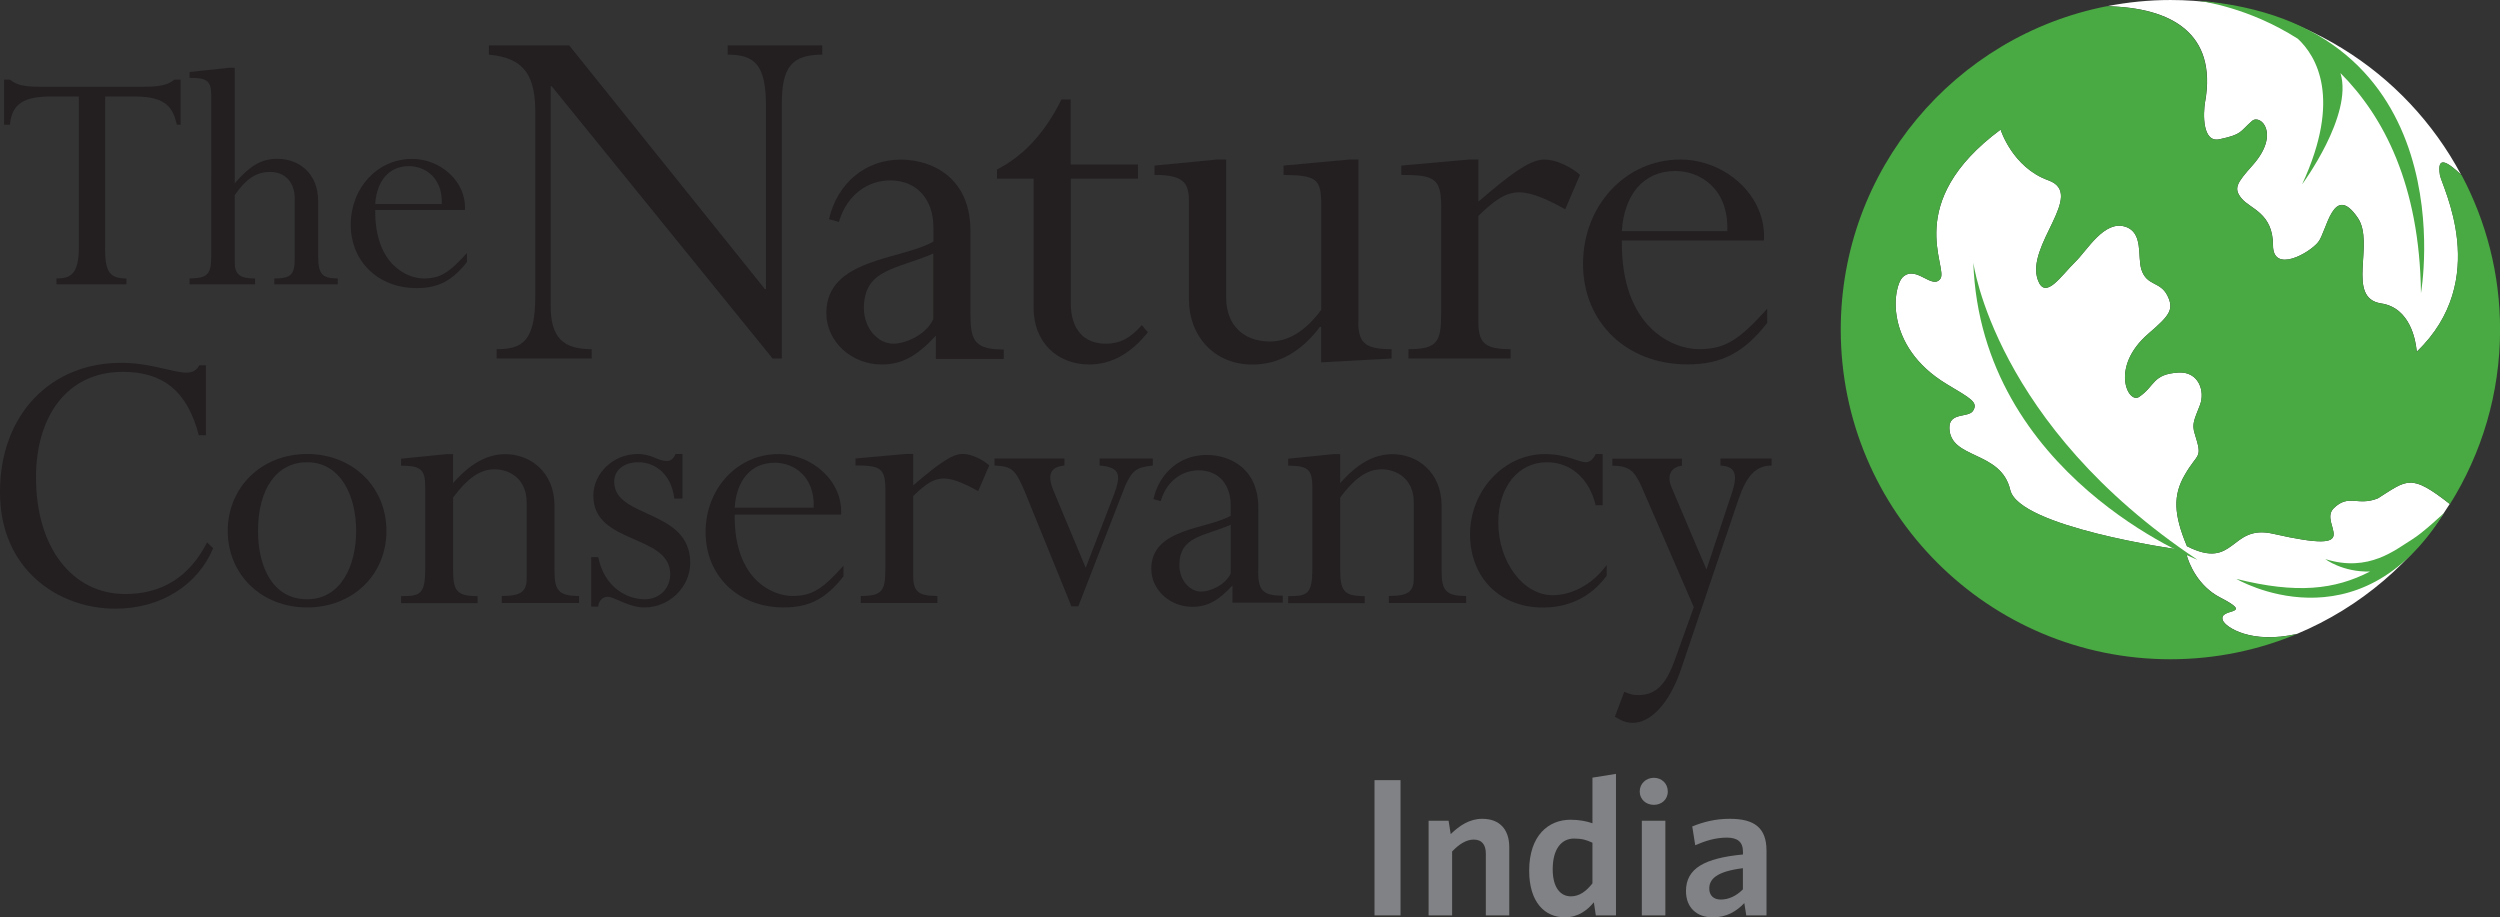 <?xml version="1.0" encoding="UTF-8"?>
<svg id="Layer_2" data-name="Layer 2" xmlns="http://www.w3.org/2000/svg" viewBox="0 0 318.88 117.01">
  <rect x="0" y="0" width="318.88" height="117.01" fill="#333333" stroke="none"/>
  <defs>
    <style>
      .cls-1 {
        fill: #231f20;
      }

      .cls-2 {
        fill: #fff;
      }

      .cls-3 {
        fill: #49a942;
      }

      .cls-4 {
        fill: #818285;
      }
    </style>
  </defs>
  <g id="Program_name" data-name="Program name">
    <g>
      <g>
        <path class="cls-2" d="M281.27,12.96c-.26,1.53-.37,5.28,1.83,4.8,2.93-.63,2.55-.93,4.15-2.33,1.07-.94,3.69,1.62.04,5.69-1.99,2.23-2.43,2.91-1.36,4.2,1.11,1.34,4,1.85,4,5.97,0,3.62,4.64,1,5.77-.42,1.1-1.38,1.91-7.67,5.04-3.09,2.22,3.26-1.57,10.23,2.99,10.92,3.75.56,4.4,4.84,4.51,5.92.01.15.02.25.02.25,9.58-9.2,3.2-21.11,2.96-22.55-.41-2.58.98-1.64,2.69-.05-7.06-13.25-21.01-22.27-37.06-22.27-2.77,0-5.48.28-8.1.79,8.27.17,14.05,3.48,12.53,12.17Z"/>
        <path class="cls-2" d="M303.29,63.57c-2.58,1.03-3.7-.62-5.61,1.25-2.1,2.05,4.62,6.08-7.75,3.26-5.53-1.26-4.77,4.75-10.98,1.59-1.72-4.09-1.77-6.5-.3-9.06,1.71-3,2.33-1.99,1.29-5.29-.41-1.29-.01-1.86.67-3.66.68-1.79-.19-4.28-2.72-4.14-3.36.19-2.97,1.71-5.05,3.11-1.39.93-3.74-3.8,1.18-8.06,2.69-2.32,3.32-3.07,2.44-4.86-.92-1.86-2.63-1.19-3.32-3.33-.53-1.64.29-4.73-2.07-5.47-2.68-.84-4.82,2.99-6.37,4.5-1.8,1.75-3.77,4.87-4.74,2.38-1.72-4.43,6.19-11.04,1.31-12.79-4.59-1.65-6.09-6.47-6.09-6.47-12.6,9.35-6.63,17.57-7.68,19.02-1.05,1.46-3.07-1.77-4.77-.23-1.31,1.19-2.48,8.83,5.59,13.68,3.06,1.84,4.06,2.31,3.33,3.42-.59.88-3.03.14-3,2.16.08,4.05,6.58,2.84,7.76,7.91,1.11,4.74,21.26,7.57,21.26,7.57-.02-.02.09,0,.25.06l.96.53c.3,1.25,1.5,4.11,4.3,5.55,4.64,2.39-.28,1.24.35,2.92.32.86,3.61,3.08,9.46,1.73,8.09-3.38,14.89-9.21,19.48-16.57-5-3.91-5.38-3.1-9.18-.71Z"/>
        <path class="cls-3" d="M277.92,70.12c-.16-.05-.28-.08-.25-.06,0,0-20.15-2.84-21.26-7.57-1.18-5.07-7.68-3.86-7.76-7.91-.04-2.02,2.41-1.28,3-2.16.73-1.11-.27-1.58-3.33-3.42-8.07-4.85-6.9-12.49-5.59-13.68,1.7-1.54,3.72,1.68,4.77.23,1.05-1.46-4.92-9.68,7.68-19.02,0,0,1.49,4.82,6.09,6.47,4.87,1.75-3.03,8.36-1.31,12.79.97,2.49,2.94-.63,4.74-2.38,1.55-1.5,3.68-5.33,6.37-4.5,2.36.74,1.54,3.83,2.07,5.47.69,2.14,2.39,1.47,3.32,3.33.89,1.79.26,2.54-2.44,4.86-4.92,4.26-2.57,8.99-1.18,8.06,2.07-1.39,1.68-2.92,5.05-3.11,2.53-.14,3.4,2.35,2.72,4.14-.68,1.79-1.08,2.37-.67,3.66,1.04,3.3.43,2.29-1.29,5.29-1.47,2.56-1.41,4.97.3,9.06,6.2,3.15,5.45-2.85,10.98-1.59,12.37,2.82,5.65-1.21,7.75-3.26,1.91-1.87,3.03-.22,5.61-1.25,3.82-2.39,4.18-3.21,9.21.73,4.04-6.46,6.39-14.09,6.39-22.26,0-7.11-1.78-13.81-4.9-19.69-1.75-1.63-3.2-2.65-2.78-.02.24,1.45,6.62,13.35-2.96,22.55,0,0,0-.1-.02-.25-.11-1.09-.76-5.36-4.51-5.92-4.56-.68-.77-7.66-2.99-10.92-3.13-4.58-3.94,1.71-5.04,3.09-1.12,1.41-5.77,4.03-5.77.42,0-4.12-2.89-4.63-4-5.97-1.07-1.29-.63-1.97,1.36-4.2,3.65-4.07,1.02-6.63-.04-5.69-1.6,1.4-1.22,1.7-4.15,2.33-2.19.48-2.09-3.27-1.83-4.8,1.51-8.7-4.27-12-12.56-12.17-19.33,3.79-33.91,20.81-33.91,41.25,0,23.22,18.82,42.04,42.04,42.04,5.73,0,11.19-1.15,16.17-3.23-5.86,1.36-9.16-.87-9.48-1.72-.63-1.68,4.29-.53-.35-2.92-2.8-1.44-4-4.3-4.3-5.55l-.96-.53Z"/>
        <path class="cls-3" d="M280.29,71.4s-27.63-10.73-28.59-37.92c0,0,2.67,20.67,28.59,37.92Z"/>
        <path class="cls-3" d="M280.08.06c.79.09,6.74.88,13.02,4.89,2.34,2.19,5.64,7.56.54,18.56,0,0,6.54-8.83,4.89-14.19,5.49,5.5,10.1,14.23,10.27,28.06,0,0,6.1-34.64-28.73-37.32Z"/>
        <path class="cls-3" d="M307.71,68.78c-2.11,1.28-5.53,4.29-11.12,2.53,0,0,2.19,1.68,5.71,1.59-4.49,2.32-9.35,2.87-17.05.94,0,0,15.59,9.19,26.48-8.4,0,0-2.7,2.54-4.01,3.33Z"/>
      </g>
      <g>
        <path class="cls-1" d="M13.4,31.65c0,3.03.58,3.87,2.73,3.87v.75H7.2v-.75c1.8,0,2.86-.53,2.86-4V12.31h-3.65c-3.38,0-4.92.96-5.14,3.6h-.75v-5.76h.75c.35.31.75.53,1.37.7.57.14,1.36.22,2.42.22h13.19c2.2,0,3.21-.26,4-.92h.79v5.76h-.48c-.49-2.11-1.32-3.6-5.32-3.6h-3.83v19.35Z"/>
        <path class="cls-1" d="M40.58,32.53c0,2.38.44,2.99,2.5,2.99v.75h-8.09v-.75c2.12,0,2.6-.49,2.6-2.51v-7.69c0-2.07-1.23-3.39-3.12-3.39-1.76,0-3.04.83-4.53,2.95v8.53c0,1.62.66,2.11,2.59,2.11v.75h-8.35v-.75c2.33-.05,2.77-.49,2.77-2.99V12.26c0-2.02-.58-2.33-2.77-2.33v-.75l5.01-.53h.75v14.73c1.98-2.29,3.43-3.12,5.45-3.12,2.6,0,5.19,1.71,5.19,5.4v6.86Z"/>
        <path class="cls-1" d="M47.86,26.77c-.08,6.99,4.09,8.75,6.2,8.75s3.25-.75,5.5-3.25v1.15c-1.89,2.42-3.7,3.33-6.42,3.33-4.88,0-8.4-3.38-8.4-8.09s3.43-8.39,7.83-8.39c3.61,0,6.95,2.9,6.73,6.51h-11.44ZM56.35,26.03c.13-3.43-2.2-4.84-4.18-4.84-2.59,0-4.13,1.93-4.31,4.84h8.49Z"/>
        <path class="cls-1" d="M99.73,45.72h-1.19l-28.16-34.71h-.14v28.02c0,4.04,1.6,5.51,5.23,5.51v1.19h-12.13v-1.19c3.34,0,4.94-1.04,4.94-6.83V14.36c0-4.46-1.19-6.97-5.92-7.39v-1.18h10.24l24.96,31.08h.14V13.52c0-5.23-1.39-6.55-4.88-6.55v-1.18h12.06v1.18c-3.9,0-5.16,1.6-5.16,6.27v32.48Z"/>
        <path class="cls-1" d="M136.58,20.98h8.57v1.81h-8.57v15.89c0,3.41,1.74,5.16,4.46,5.16,1.81,0,3.14-.7,4.6-2.37l.77.91c-2.16,2.72-4.67,4.11-7.46,4.11-4.18,0-7.11-2.93-7.11-7.18v-16.52h-4.67v-1.18c3.34-1.67,6.13-4.67,8.22-8.92h1.18v8.3Z"/>
        <path class="cls-1" d="M173.25,41.05c0,2.72.91,3.49,4.25,3.49v1.19l-8.99.49v-4.53h-.14c-2.44,3.21-5.3,4.81-8.64,4.81-4.88,0-8.08-3.69-8.08-8.29v-12.62c0-2.37-.84-3.28-4.39-3.28v-1.19l7.95-.77h1.19v17.63c0,3.49,2.23,5.58,5.58,5.58,2.37,0,4.53-1.32,6.55-4.04v-13.31c0-3.42-.56-3.83-4.81-3.9v-1.19l8.36-.77h1.19v20.7Z"/>
        <path class="cls-1" d="M188.57,41.05c0,2.72.83,3.49,4.11,3.49v1.19h-13.03v-1.19c3.77,0,4.18-.98,4.18-4.74v-13.45c0-3.62-.91-4.04-5.09-4.04v-1.19l8.64-.77h1.19v5.37c4.6-3.97,6.76-5.37,8.43-5.37,1.39,0,3.28.84,4.53,1.95l-1.88,4.39c-2.02-1.11-4.18-2.16-5.85-2.16s-3,.84-5.23,3v13.52Z"/>
        <path class="cls-1" d="M206.87,30.67c-.14,11.08,6.48,13.87,9.83,13.87s5.15-1.19,8.71-5.16v1.81c-3,3.83-5.86,5.29-10.18,5.29-7.74,0-13.31-5.36-13.31-12.82s5.44-13.31,12.41-13.31c5.71,0,11.01,4.6,10.66,10.32h-18.12ZM220.32,29.48c.21-5.44-3.49-7.67-6.62-7.67-4.11,0-6.55,3.07-6.83,7.67h13.45Z"/>
        <path class="cls-1" d="M25.36,55.52c-1.46-5.63-4.54-8.09-9.7-8.09-7.2,0-11.07,5.79-11.07,13.47,0,8.97,4.65,14.87,11.38,14.87,4.7,0,8.2-2.19,10.44-6.58l.78.73c-1.98,4.75-6.73,7.72-12.47,7.72-7.2,0-14.72-4.91-14.72-14.87s6.52-16.49,15.45-16.49c3.76,0,6.58,1.25,8.35,1.25.79,0,1.3-.32,1.62-.94h.84v8.92h-.89Z"/>
        <path class="cls-1" d="M39.17,77.48c-5.79,0-10.12-4.18-10.12-9.76s4.33-9.81,10.12-9.81,10.12,4.18,10.12,9.81-4.33,9.76-10.12,9.76ZM39.17,58.96c-3.91,0-6.26,3.44-6.26,8.76,0,4.75,1.98,8.72,6.26,8.72s6.26-4.23,6.26-8.72-1.98-8.76-6.26-8.76Z"/>
        <path class="cls-1" d="M70.73,72.89c0,2.4.52,3.13,3.13,3.13v.89h-9.86v-.89c2.5,0,3.18-.57,3.18-2.29v-9.65c0-2.97-2.14-4.22-4.12-4.22-1.83,0-3.44,1.15-5.27,3.6v9.03c0,2.82.36,3.55,3.13,3.55v.89h-9.76v-.89c2.45,0,3.08-.21,3.08-3.55v-10.38c0-2.24-.57-2.71-3.08-2.71v-.89l5.74-.58h.89v3.7c2.19-2.5,4.33-3.7,6.68-3.7,3.08,0,6.26,2.19,6.26,6.63v8.35Z"/>
        <path class="cls-1" d="M86.01,63.6c-.36-3.08-2.4-4.64-4.59-4.64-1.83,0-3.08.99-3.08,2.5,0,4.7,9.7,3.44,9.7,10.33,0,3.08-2.66,5.69-5.84,5.69-2.04,0-3.81-1.36-4.7-1.36-.68,0-1.15.58-1.2,1.25h-.89v-6.31h.89c.79,3.86,3.66,5.38,5.95,5.38,1.83,0,3.24-1.36,3.24-3.19,0-5.16-9.81-3.76-9.81-10.02,0-2.87,2.56-5.32,5.63-5.32,1.93,0,2.51.89,3.76.89.47,0,.83-.26,1.09-.89h.89v5.69h-1.04Z"/>
        <path class="cls-1" d="M93.71,65.64c-.1,8.3,4.85,10.38,7.36,10.38s3.86-.89,6.52-3.86v1.35c-2.25,2.87-4.38,3.97-7.62,3.97-5.79,0-9.97-4.02-9.97-9.6s4.07-9.96,9.29-9.96c4.28,0,8.25,3.45,7.99,7.72h-13.57ZM103.79,64.75c.15-4.07-2.61-5.73-4.96-5.73-3.08,0-4.9,2.29-5.12,5.73h10.07Z"/>
        <path class="cls-1" d="M116.48,73.41c0,2.03.62,2.61,3.08,2.61v.89h-9.76v-.89c2.82,0,3.13-.73,3.13-3.55v-10.07c0-2.71-.68-3.03-3.81-3.03v-.89l6.47-.58h.89v4.02c3.44-2.97,5.06-4.02,6.31-4.02,1.04,0,2.45.63,3.39,1.46l-1.41,3.28c-1.51-.83-3.13-1.61-4.38-1.61s-2.24.62-3.91,2.24v10.13Z"/>
        <path class="cls-1" d="M138.49,72.42l3.6-9.34c.89-2.4.89-3.49-1.83-3.7v-.89h6.78v.89c-2.14.21-2.66.68-3.55,2.66l-5.95,15.29h-.88l-5.9-14.51c-1.25-3.02-1.72-3.34-3.91-3.44v-.89h8.92v.89c-1.78.16-2.24,1.15-1.41,3.18l4.12,9.86Z"/>
        <path class="cls-1" d="M183.88,72.89c0,2.4.53,3.13,3.13,3.13v.89h-9.86v-.89c2.51,0,3.18-.57,3.18-2.29v-9.65c0-2.97-2.14-4.22-4.12-4.22-1.83,0-3.44,1.15-5.27,3.6v9.03c0,2.82.37,3.55,3.13,3.55v.89h-9.76v-.89c2.45,0,3.08-.21,3.08-3.55v-10.38c0-2.24-.58-2.71-3.08-2.71v-.89l5.74-.58h.89v3.7c2.19-2.5,4.33-3.7,6.68-3.7,3.08,0,6.26,2.19,6.26,6.63v8.35Z"/>
        <path class="cls-1" d="M204.42,64.44h-.89c-.79-3.33-3.13-5.48-6.21-5.48-3.65,0-6.21,3.13-6.21,7.67,0,5.06,3.18,9.29,6.94,9.29,2.25,0,4.96-1.2,6.89-3.86v1.36c-1.98,2.71-4.8,4.07-8.14,4.07-5.48,0-9.29-3.81-9.29-9.34s4.28-10.23,9.55-10.23c2.77,0,4.28,1.04,5.22,1.04.47,0,.94-.36,1.25-1.04h.89v6.52Z"/>
        <path class="cls-1" d="M217.67,72.63l3.24-9.76c.73-2.19.57-3.39-1.46-3.49v-.89h6.52v.89c-1.98,0-3.18,1.25-4.23,4.33l-7.36,21.76c-1.46,4.28-3.86,6.73-6.11,6.73-.78,0-1.35-.21-2.29-.78l1.2-3.18c.73.31,1.14.42,1.77.42,2.24,0,3.55-1.3,4.7-4.54l2.4-6.68-6.63-15.29c-.94-2.14-1.62-2.71-3.76-2.76v-.89h8.87v.89c-1.41.21-1.98,1.25-1.3,2.82l4.43,10.43Z"/>
        <path class="cls-1" d="M123.78,40.35v-10.93c0-6.69-4.8-9.06-8.91-9.06-4.46,0-8.08,3-9.13,7.6l1.26.35c1.05-3.55,3.76-5.3,6.55-5.3,3.48,0,5.51,2.51,5.51,5.99v1.81c-4.04,2.37-13.66,2.09-13.66,9.13,0,3.62,3.21,6.55,7.04,6.55,2.58,0,4.47-1.02,6.92-3.67h.01s0,2.96,0,2.96h8.66v-1.2c-3.53,0-4.24-.99-4.24-4.23ZM119.05,40.7c-.98,2.09-3.62,3.14-5.09,3.14-2.02,0-3.77-2.02-3.77-4.53,0-5.02,4.18-4.94,8.85-6.97v8.36Z"/>
        <path class="cls-1" d="M160.5,72.86v-8.11c0-4.96-3.56-6.72-6.61-6.72-3.31,0-5.99,2.22-6.77,5.63l.93.26c.77-2.64,2.79-3.93,4.85-3.93,2.58,0,4.08,1.86,4.08,4.45v1.34c-3,1.76-10.13,1.55-10.13,6.77,0,2.69,2.38,4.85,5.22,4.85,1.91,0,3.32-.76,5.13-2.72h0s0,2.19,0,2.19h6.42v-.89c-2.61,0-3.14-.73-3.14-3.14ZM156.99,73.13c-.72,1.55-2.69,2.33-3.77,2.33-1.5,0-2.79-1.5-2.79-3.36,0-3.72,3.1-3.67,6.56-5.17v6.2Z"/>
      </g>
    </g>
    <g>
      <path class="cls-4" d="M175.32,116.76v-17.25h3.32v17.25h-3.32Z"/>
      <path class="cls-4" d="M189.52,116.76v-7.9c0-1.05-.45-1.77-1.55-1.77-.95,0-1.88.6-2.75,1.52v8.15h-3v-12.07h2.55l.27,1.7c1.12-1.08,2.4-1.95,4.02-1.95,2.25,0,3.45,1.38,3.45,3.62v8.7h-3Z"/>
      <path class="cls-4" d="M203.55,116.76l-.25-1.67c-.85,1.03-2.02,1.92-3.7,1.92-2.52,0-4.55-1.88-4.55-5.95,0-4.5,2.47-6.5,5.27-6.5,1.15,0,2.08.2,2.8.45v-5.82l3-.48v18.05h-2.57ZM203.12,107.49c-.75-.35-1.33-.53-2.35-.53-1.57,0-2.72,1.28-2.72,3.92,0,2.35,1,3.45,2.32,3.45,1.1,0,1.95-.65,2.75-1.65v-5.2Z"/>
      <path class="cls-4" d="M210.95,102.66c-1,0-1.8-.7-1.8-1.7s.8-1.75,1.8-1.75,1.78.72,1.78,1.75-.8,1.7-1.78,1.7ZM209.42,116.76v-12.07h3v12.07h-3Z"/>
      <path class="cls-4" d="M222.74,116.76l-.25-1.57c-.97,1.02-2.22,1.82-4.02,1.82-2.05,0-3.42-1.25-3.42-3.35,0-2.92,2.4-4.2,7.27-4.67v-.35c0-1.3-.75-1.8-2.07-1.8-1.4,0-2.72.4-4.02.97l-.38-2.4c1.4-.55,2.87-.97,4.8-.97,3.12,0,4.67,1.15,4.67,4.05v8.27h-2.57ZM222.32,110.74c-3.47.42-4.3,1.45-4.3,2.6,0,.87.55,1.4,1.47,1.4,1.02,0,2-.47,2.82-1.3v-2.7Z"/>
    </g>
  </g>
</svg>